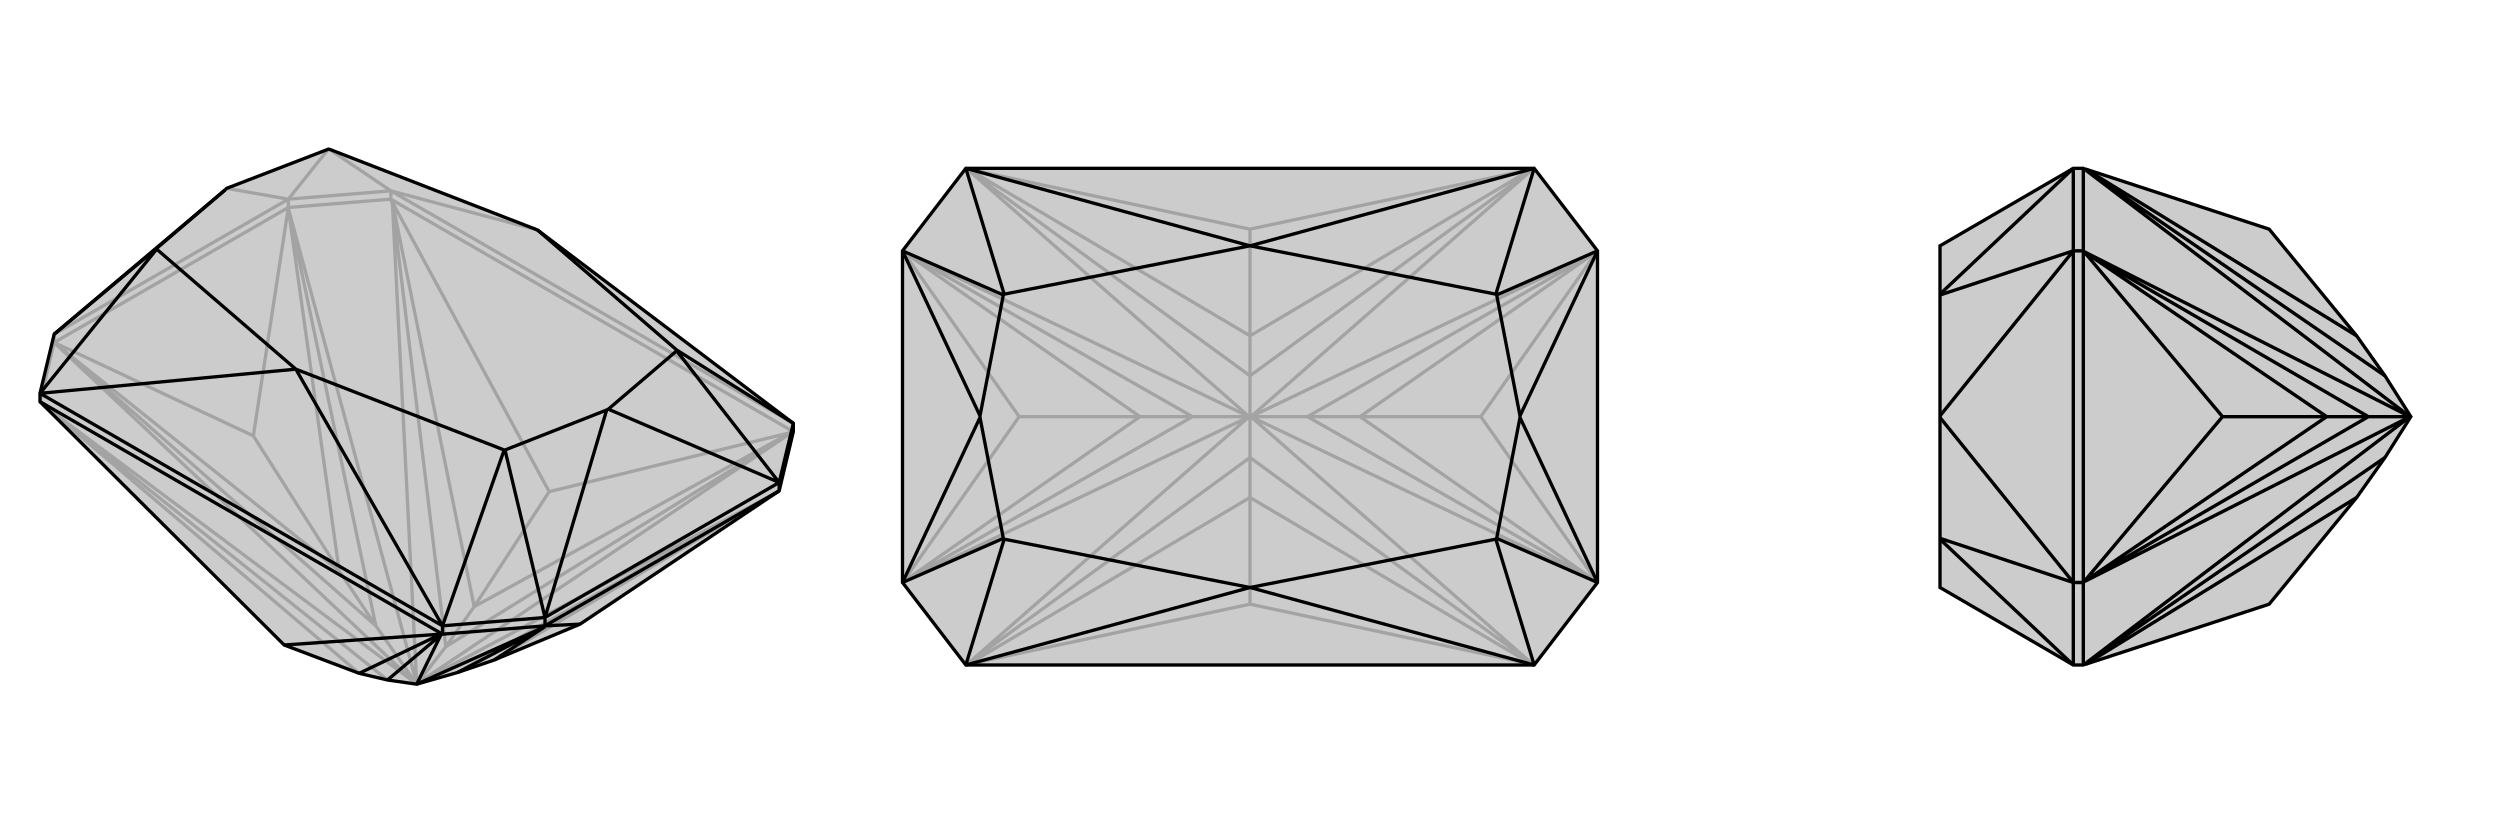 <svg xmlns="http://www.w3.org/2000/svg" viewBox="0 0 3000 1000">
    <g stroke="currentColor" stroke-width="4" fill="none" transform="translate(0 0)">
        <path fill="currentColor" stroke="none" fill-opacity=".2" d="M50,484L51,485L341,774L431,808L465,816L500,821L549,807L593,792L696,749L935,589L952,518L952,508L645,276L395,179L394,179L272,226L270,228L65,401L48,472L48,482z" />
<path stroke-opacity=".2" d="M499,820L53,487M500,820L471,246M500,821L535,776M501,820L947,521M65,411L65,401M48,482L65,411M469,239L469,229M346,249L346,239M469,239L346,249M499,820L500,821M499,820L66,412M500,820L346,250M500,821L500,820M500,821L451,751M500,821L501,820M501,820L934,590M469,239L952,518M469,239L470,242M952,518L950,519M65,411L346,249M53,487L465,816M53,487L50,484M471,246L470,242M471,246L535,776M470,242L471,243M535,776L947,521M947,521L950,519M950,519L949,519M535,776L569,728M51,485L431,808M471,243L659,590M471,243L569,728M949,519L659,590M949,519L569,728M569,728L659,590M451,751L66,412M451,751L346,250M451,751L407,685M549,807L934,590M65,411L66,412M65,411L304,523M66,412L407,685M346,249L346,250M346,249L304,523M407,685L346,250M407,685L304,523M935,589L934,590M934,590L593,792M469,229L952,508M469,229L346,239M346,239L65,401M469,229L645,276M469,229L395,179M346,239L394,179M346,239L272,226" />
<path d="M50,484L51,485L341,774L431,808L465,816L500,821L549,807L593,792L696,749L935,589L952,518L952,508L645,276L395,179L394,179L272,226L270,228L65,401L48,472L48,482z" />
<path d="M500,821L529,762M935,589L935,579M531,761L531,751M654,751L654,741M531,761L654,751M500,821L654,752M500,821L500,821M48,482L531,761M531,761L530,761M935,589L654,751M529,762L530,761M465,816L529,762M530,761L529,761M529,761L341,774M529,761L431,808M549,807L654,752M654,751L654,752M654,751L696,749M654,752L593,792M48,472L531,751M531,751L654,741M952,508L935,579M654,741L935,579M48,472L355,443M48,472L188,299M531,751L355,443M531,751L605,540M952,508L812,420M65,401L188,298M654,741L606,540M654,741L728,492M935,579L812,421M935,579L730,491M188,299L188,298M605,540L606,540M812,420L812,421M728,492L730,491M355,443L188,299M355,443L605,540M645,276L812,420M188,298L270,228M606,540L728,492M812,421L730,491" />
    </g>
    <g stroke="currentColor" stroke-width="4" fill="none" transform="translate(1000 0)">
        <path fill="currentColor" stroke="none" fill-opacity=".2" d="M841,202L917,301L917,699L841,798L159,798L83,699L83,301L159,202z" />
<path stroke-opacity=".2" d="M499,500L163,795M499,500L163,205M500,500L500,451M501,500L837,205M500,500L500,549M501,500L837,795M499,500L500,500M499,500L84,698M499,500L84,302M500,500L499,500M500,500L431,500M500,500L501,500M501,500L916,302M501,500L916,698M500,500L501,500M500,500L569,500M159,798L161,797M841,798L839,797M159,202L161,203M841,202L839,203M163,795L500,549M163,795L161,797M161,797L162,797M163,205L161,203M163,205L500,451M161,203L162,203M500,451L837,205M837,205L839,203M839,203L838,203M500,451L500,403M837,795L839,797M500,549L837,795M839,797L838,797M500,549L500,597M162,797L500,725M162,797L500,597M162,203L500,275M162,203L500,403M838,203L500,275M838,203L500,403M500,403L500,275M838,797L500,725M838,797L500,597M500,597L500,725M431,500L84,698M431,500L84,302M431,500L368,500M569,500L916,302M569,500L916,698M569,500L632,500M83,699L84,698M83,699L223,500M84,698L368,500M83,301L84,302M83,301L223,500M368,500L84,302M368,500L223,500M917,301L916,302M917,301L777,500M916,302L632,500M917,699L916,698M917,699L777,500M916,698L632,500M632,500L777,500" />
<path d="M841,202L917,301L917,699L841,798L159,798L83,699L83,301L159,202z" />
<path d="M159,202L500,295M159,202L205,353M159,798L500,705M159,798L205,647M841,798L500,705M841,798L795,647M841,202L500,295M841,202L795,353M83,301L204,354M83,301L176,499M83,699L204,646M83,699L176,501M917,699L796,646M917,699L824,501M917,301L796,354M917,301L824,499M205,353L204,354M205,647L204,646M795,647L796,646M795,353L796,354M176,499L176,501M824,501L824,499M500,295L205,353M500,705L205,647M500,705L795,647M500,295L795,353M204,354L176,499M204,646L176,501M796,646L824,501M796,354L824,499" />
    </g>
    <g stroke="currentColor" stroke-width="4" fill="none" transform="translate(2000 0)">
        <path fill="currentColor" stroke="none" fill-opacity=".2" d="M862,451L828,403L723,275L503,203L502,203L500,202L488,202L328,295L328,353L328,354L328,499L328,501L328,646L328,647L328,705L488,798L500,798L502,797L503,797L723,725L828,597L862,549L893,500z" />
<path stroke-opacity=".2" d="M892,500L504,795M892,500L504,205M500,699L488,699M500,798L500,699M500,301L488,301M500,202L500,301M892,500L893,500M892,500L501,698M892,500L501,302M893,500L892,500M893,500L842,500M500,699L500,301M504,795L862,549M504,795L502,797M504,205L502,203M504,205L862,451M503,797L828,597M503,203L828,403M842,500L501,698M842,500L501,302M842,500L792,500M500,699L501,698M500,699L667,500M501,698L792,500M500,301L501,302M500,301L667,500M792,500L501,302M792,500L667,500M488,202L488,301M488,798L488,699M488,301L488,699M488,202L328,353M488,798L328,647M488,301L328,354M488,301L328,499M488,699L328,646M488,699L328,501" />
<path d="M862,451L828,403L723,275L503,203L502,203L500,202L488,202L328,295L328,353L328,354L328,499L328,501L328,646L328,647L328,705L488,798L500,798L502,797L503,797L723,725L828,597L862,549L893,500z" />
<path d="M892,500L504,205M892,500L504,795M500,301L488,301M500,202L500,301M500,699L488,699M500,798L500,699M893,500L892,500M892,500L501,302M892,500L501,698M893,500L892,500M893,500L842,500M500,301L500,699M862,451L504,205M504,205L502,203M504,795L502,797M862,549L504,795M503,203L828,403M503,797L828,597M842,500L501,302M842,500L501,698M842,500L792,500M500,301L501,302M500,301L667,500M501,302L792,500M500,699L501,698M500,699L667,500M501,698L792,500M792,500L667,500M488,798L488,699M488,202L488,301M488,699L488,301M488,798L328,647M488,202L328,353M488,699L328,646M488,699L328,501M488,301L328,354M488,301L328,499" />
    </g>
</svg>